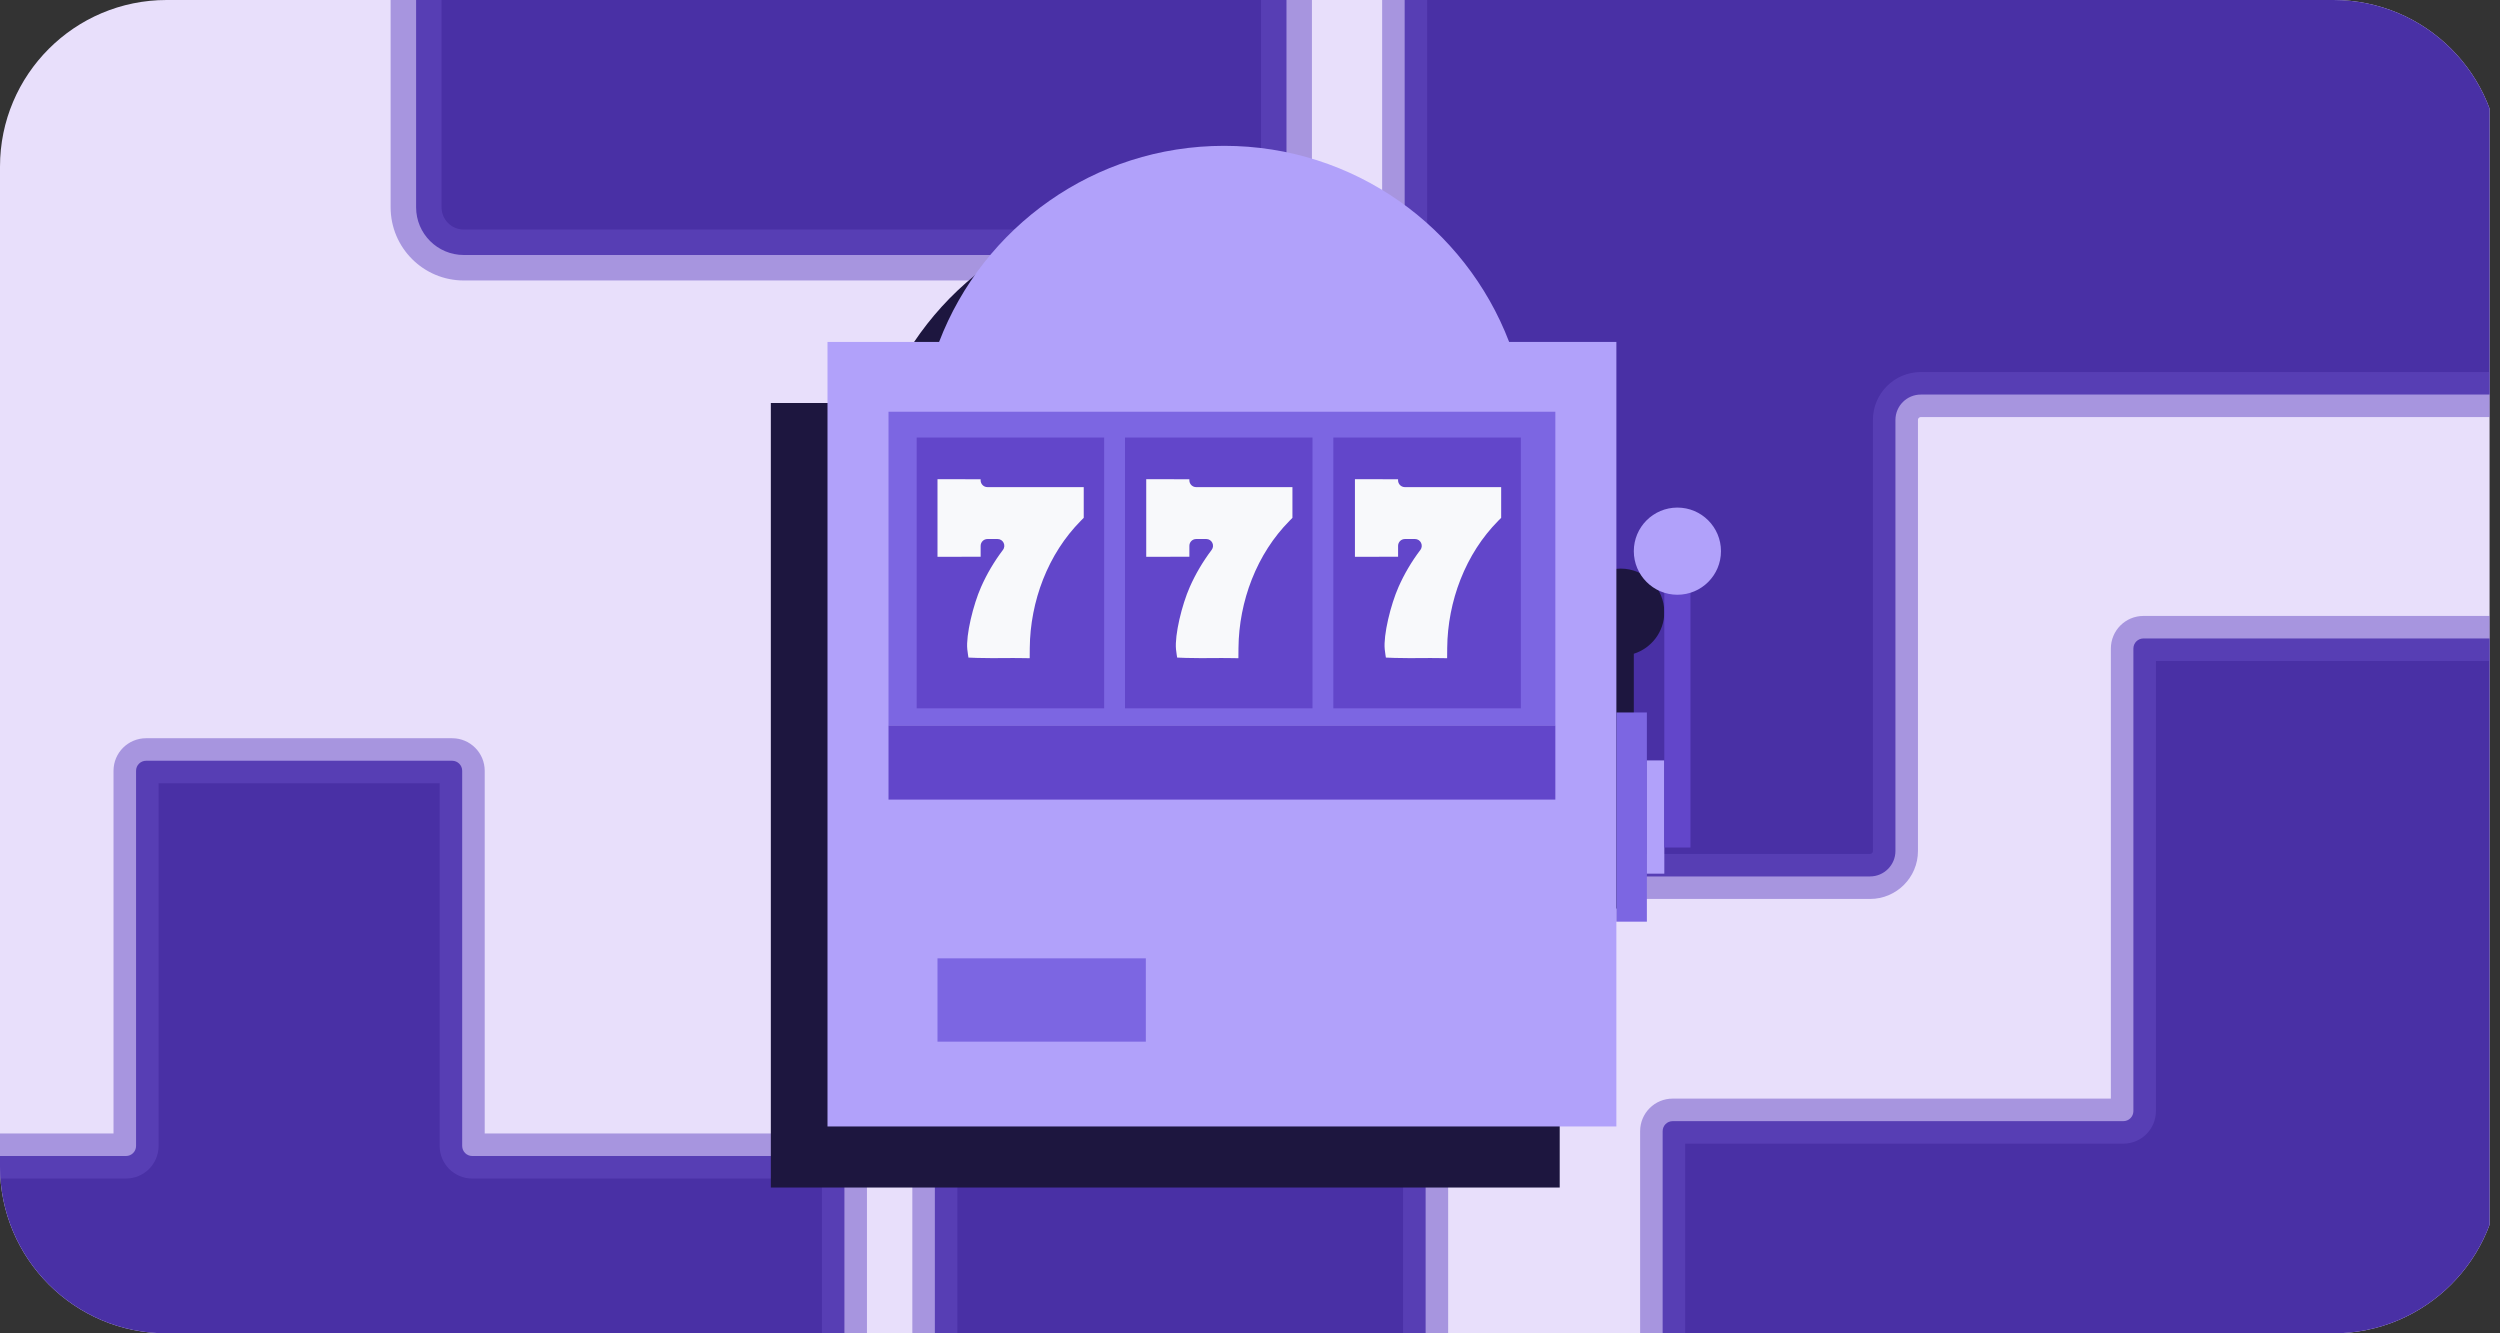 <svg width="120" height="64" viewBox="0 0 120 64" fill="none" xmlns="http://www.w3.org/2000/svg">
<rect x="0" y="0" width="120" height="64" fill="#333333" stroke="none"/>
<g clip-path="url(#clip0_4517_4639)">
<g clip-path="url(#clip1_4517_4639)">
<path d="M-1.428 -4.447H128.161V68.448H-1.428V-4.447Z" fill="#E8DFFB"/>
<g style="mix-blend-mode:screen">
<path d="M59.462 12.24C60.726 12.24 61.751 11.215 61.751 9.951V-28.443C61.751 -29.708 60.726 -30.732 59.462 -30.732H44.758C43.494 -30.732 42.469 -29.708 42.469 -28.443V-9.882C42.469 -8.618 41.444 -7.593 40.18 -7.593H22.262C20.997 -7.593 19.973 -6.568 19.973 -5.304V9.951C19.973 11.215 20.997 12.24 22.262 12.24L59.462 12.24Z" fill="#4930A5"/>
<path d="M61.751 9.951H60.529V-28.443H61.751H62.973V9.951H61.751ZM59.462 -30.732V-29.51H44.758V-30.732V-31.955H59.462V-30.732ZM42.469 -28.443H43.691V-9.882H42.469H41.246V-28.443H42.469ZM40.18 -7.593V-6.371H22.262V-7.593V-8.815H40.18V-7.593ZM19.973 -5.304H21.195V9.951H19.973H18.75V-5.304H19.973ZM22.262 12.24V11.018L59.462 11.018V12.24V13.463L22.262 13.463V12.24ZM19.973 9.951H21.195C21.195 10.54 21.672 11.018 22.262 11.018V12.24V13.463C20.323 13.463 18.75 11.89 18.75 9.951H19.973ZM22.262 -7.593V-6.371C21.672 -6.371 21.195 -5.893 21.195 -5.304H19.973H18.75C18.75 -7.243 20.323 -8.815 22.262 -8.815V-7.593ZM42.469 -9.882H43.691C43.691 -7.943 42.119 -6.371 40.18 -6.371V-7.593V-8.815C40.769 -8.815 41.246 -9.293 41.246 -9.882H42.469ZM44.758 -30.732V-29.51C44.169 -29.51 43.691 -29.033 43.691 -28.443H42.469H41.246C41.246 -30.383 42.819 -31.955 44.758 -31.955V-30.732ZM61.751 -28.443H60.529C60.529 -29.033 60.051 -29.51 59.462 -29.51V-30.732V-31.955C61.401 -31.955 62.973 -30.383 62.973 -28.443H61.751ZM61.751 9.951H62.973C62.973 11.89 61.401 13.463 59.462 13.463V12.24V11.018C60.051 11.018 60.529 10.54 60.529 9.951H61.751Z" fill="#664CC5" fill-opacity="0.5"/>
</g>
<g style="mix-blend-mode:screen">
<path d="M121.521 53.332C121.521 53.599 121.737 53.815 122.004 53.815H143.447C143.714 53.815 143.93 54.03 143.93 54.297V73.018C143.93 73.284 143.714 73.5 143.447 73.5H122.004C121.737 73.5 121.521 73.716 121.521 73.982V96.188C121.521 96.454 121.306 96.67 121.039 96.67H102.886C102.619 96.67 102.403 96.454 102.403 96.188V73.982C102.403 73.716 102.187 73.5 101.921 73.5H80.289C80.023 73.5 79.807 73.284 79.807 73.018V54.297C79.807 54.03 80.023 53.815 80.289 53.815H101.921C102.187 53.815 102.403 53.599 102.403 53.332V31.129C102.403 30.862 102.619 30.646 102.886 30.646L121.039 30.646C121.306 30.646 121.521 30.862 121.521 31.129V53.332Z" fill="#4930A5"/>
<path d="M122.004 53.815V54.895H143.447V53.815V52.733H122.004V53.815ZM143.93 54.297H142.849V73.018H143.93H145.011V54.297H143.93ZM143.447 73.5V72.419H122.004V73.5V74.581H143.447V73.5ZM121.521 73.982H120.44V96.188H121.521H122.603V73.982H121.521ZM121.039 96.67V95.589H102.886V96.67V97.751H121.039V96.67ZM102.403 96.188H103.484V73.982H102.403H101.322V96.188H102.403ZM101.921 73.5V72.419H80.289V73.5V74.581H101.921V73.5ZM79.807 73.018H80.888V54.297H79.807H78.726V73.018H79.807ZM80.289 53.815V54.895H101.921V53.815V52.733H80.289V53.815ZM102.403 53.332H103.484V31.129H102.403H101.322V53.332H102.403ZM102.886 30.646V31.728L121.039 31.728V30.646V29.565L102.886 29.565V30.646ZM121.521 31.129H120.44V53.332H121.521H122.603V31.129H121.521ZM121.039 30.646V31.728C120.708 31.728 120.44 31.459 120.44 31.129H121.521H122.603C122.603 30.265 121.903 29.565 121.039 29.565V30.646ZM102.403 31.129H103.484C103.484 31.459 103.216 31.728 102.886 31.728V30.646V29.565C102.022 29.565 101.322 30.265 101.322 31.129H102.403ZM101.921 53.815V54.895C102.784 54.895 103.484 54.196 103.484 53.332H102.403H101.322C101.322 53.002 101.59 52.733 101.921 52.733V53.815ZM79.807 54.297H80.888C80.888 54.627 80.62 54.895 80.289 54.895V53.815V52.733C79.425 52.733 78.726 53.433 78.726 54.297H79.807ZM80.289 73.5V72.419C80.62 72.419 80.888 72.687 80.888 73.018H79.807H78.726C78.726 73.881 79.425 74.581 80.289 74.581V73.5ZM102.403 73.982H103.484C103.484 73.119 102.784 72.419 101.921 72.419V73.5V74.581C101.59 74.581 101.322 74.313 101.322 73.982H102.403ZM102.886 96.67V95.589C103.216 95.589 103.484 95.857 103.484 96.188H102.403H101.322C101.322 97.051 102.022 97.751 102.886 97.751V96.67ZM121.521 96.188H120.44C120.44 95.857 120.708 95.589 121.039 95.589V96.67V97.751C121.903 97.751 122.603 97.051 122.603 96.188H121.521ZM122.004 73.5V72.419C121.14 72.419 120.44 73.119 120.44 73.982H121.521H122.603C122.603 74.313 122.334 74.581 122.004 74.581V73.5ZM143.93 73.018H142.849C142.849 72.687 143.117 72.419 143.447 72.419V73.5V74.581C144.311 74.581 145.011 73.881 145.011 73.018H143.93ZM143.447 53.815V54.895C143.117 54.895 142.849 54.627 142.849 54.297H143.93H145.011C145.011 53.433 144.311 52.733 143.447 52.733V53.815ZM122.004 53.815V52.733C122.334 52.733 122.603 53.002 122.603 53.332H121.521H120.44C120.44 54.196 121.14 54.895 122.004 54.895V53.815Z" fill="#664CC5" fill-opacity="0.5"/>
</g>
<g style="mix-blend-mode:screen">
<path d="M22.185 55.005C22.185 55.272 22.401 55.488 22.667 55.488H40.05C40.316 55.488 40.532 55.704 40.532 55.97V71.124C40.532 71.39 40.316 71.606 40.05 71.606H22.667C22.401 71.606 22.185 71.822 22.185 72.088V90.095C22.185 90.362 21.969 90.578 21.703 90.578H7.013C6.746 90.578 6.531 90.362 6.531 90.095V72.088C6.531 71.822 6.315 71.606 6.048 71.606H-11.49C-11.757 71.606 -11.972 71.39 -11.972 71.124V55.97C-11.972 55.704 -11.757 55.488 -11.49 55.488H6.048C6.315 55.488 6.531 55.272 6.531 55.005V36.998C6.531 36.732 6.746 36.516 7.013 36.516H21.703C21.969 36.516 22.185 36.732 22.185 36.998V55.005Z" fill="#4930A5"/>
<path d="M22.667 55.488V56.569H40.05V55.488V54.407H22.667V55.488ZM40.532 55.97H39.451V71.124H40.532H41.614V55.97H40.532ZM40.05 71.606V70.525H22.667V71.606V72.687H40.05V71.606ZM22.185 72.088H21.104V90.095H22.185H23.266V72.088H22.185ZM21.703 90.578V89.497H7.013V90.578V91.659H21.703V90.578ZM6.531 90.095H7.612V72.088H6.531H5.449V90.095H6.531ZM6.048 71.606V70.525H-11.49V71.606V72.687H6.048V71.606ZM-11.972 71.124H-10.891V55.97H-11.972H-13.053V71.124H-11.972ZM-11.49 55.488V56.569H6.048V55.488V54.407H-11.49V55.488ZM6.531 55.005H7.612V36.998H6.531H5.449V55.005H6.531ZM7.013 36.516V37.597H21.703V36.516V35.435H7.013V36.516ZM22.185 36.998H21.104V55.005H22.185H23.266V36.998H22.185ZM21.703 36.516V37.597C21.372 37.597 21.104 37.329 21.104 36.998H22.185H23.266C23.266 36.135 22.566 35.435 21.703 35.435V36.516ZM6.531 36.998H7.612C7.612 37.329 7.344 37.597 7.013 37.597V36.516V35.435C6.149 35.435 5.449 36.135 5.449 36.998H6.531ZM6.048 55.488V56.569C6.912 56.569 7.612 55.869 7.612 55.005H6.531H5.449C5.449 54.675 5.718 54.407 6.048 54.407V55.488ZM-11.972 55.97H-10.891C-10.891 56.301 -11.159 56.569 -11.49 56.569V55.488V54.407C-12.354 54.407 -13.053 55.107 -13.053 55.97H-11.972ZM-11.49 71.606V70.525C-11.159 70.525 -10.891 70.793 -10.891 71.124H-11.972H-13.053C-13.053 71.987 -12.354 72.687 -11.49 72.687V71.606ZM6.531 72.088H7.612C7.612 71.225 6.912 70.525 6.048 70.525V71.606V72.687C5.718 72.687 5.449 72.419 5.449 72.088H6.531ZM7.013 90.578V89.497C7.344 89.497 7.612 89.765 7.612 90.095H6.531H5.449C5.449 90.959 6.149 91.659 7.013 91.659V90.578ZM22.185 90.095H21.104C21.104 89.765 21.372 89.497 21.703 89.497V90.578V91.659C22.566 91.659 23.266 90.959 23.266 90.095H22.185ZM22.667 71.606V70.525C21.804 70.525 21.104 71.225 21.104 72.088H22.185H23.266C23.266 72.419 22.998 72.687 22.667 72.687V71.606ZM40.532 71.124H39.451C39.451 70.793 39.719 70.525 40.05 70.525V71.606V72.687C40.914 72.687 41.614 71.987 41.614 71.124H40.532ZM40.05 55.488V56.569C39.719 56.569 39.451 56.301 39.451 55.97H40.532H41.614C41.614 55.107 40.914 54.407 40.05 54.407V55.488ZM22.667 55.488V54.407C22.998 54.407 23.266 54.675 23.266 55.005H22.185H21.104C21.104 55.869 21.804 56.569 22.667 56.569V55.488Z" fill="#664CC5" fill-opacity="0.5"/>
</g>
<g style="mix-blend-mode:screen">
<path d="M134.178 42.069C133.504 42.069 132.958 41.522 132.958 40.848V20.159C132.958 19.485 132.411 18.939 131.737 18.939H92.202C91.527 18.939 90.981 19.485 90.981 20.159V40.848C90.981 41.522 90.434 42.069 89.76 42.069H69.651C68.977 42.069 68.43 42.615 68.43 43.289V83.822C68.43 84.496 68.977 85.043 69.651 85.043H89.76C90.434 85.043 90.981 85.59 90.981 86.264V107.097C90.981 107.771 91.527 108.317 92.202 108.317H131.737C132.411 108.317 132.958 107.771 132.958 107.097V86.264C132.958 85.59 133.504 85.043 134.178 85.043H154.105C154.779 85.043 155.326 84.496 155.326 83.822V43.289C155.326 42.615 154.779 42.069 154.105 42.069H134.178ZM178.883 107.379C178.883 108.054 178.336 108.6 177.662 108.6L157.736 108.6C157.061 108.6 156.515 109.147 156.515 109.821V130.654C156.515 131.328 155.968 131.874 155.294 131.874H68.644C67.97 131.874 67.424 131.328 67.424 130.654V109.821C67.424 109.147 66.877 108.6 66.203 108.6H46.094C45.419 108.6 44.873 108.054 44.873 107.379V19.732C44.873 19.058 45.419 18.511 46.094 18.511H66.203C66.877 18.511 67.424 17.965 67.424 17.291V-3.398C67.424 -4.072 67.97 -4.619 68.644 -4.619L155.294 -4.619C155.968 -4.619 156.515 -4.072 156.515 -3.398V17.291C156.515 17.965 157.061 18.511 157.736 18.511H177.662C178.336 18.511 178.883 19.058 178.883 19.732V107.379Z" fill="#4930A5"/>
<path d="M134.178 42.069C133.504 42.069 132.958 41.522 132.958 40.848V20.159C132.958 19.485 132.411 18.939 131.737 18.939H92.202C91.527 18.939 90.981 19.485 90.981 20.159V40.848C90.981 41.522 90.434 42.069 89.76 42.069H69.651C68.977 42.069 68.43 42.615 68.43 43.289V83.822C68.43 84.496 68.977 85.043 69.651 85.043H89.76C90.434 85.043 90.981 85.59 90.981 86.264V107.097C90.981 107.771 91.527 108.317 92.202 108.317H131.737C132.411 108.317 132.958 107.771 132.958 107.097V86.264C132.958 85.59 133.504 85.043 134.178 85.043H154.105C154.779 85.043 155.326 84.496 155.326 83.822V43.289C155.326 42.615 154.779 42.069 154.105 42.069H134.178ZM178.883 107.379C178.883 108.054 178.336 108.6 177.662 108.6L157.736 108.6C157.061 108.6 156.515 109.147 156.515 109.821V130.654C156.515 131.328 155.968 131.874 155.294 131.874H68.644C67.97 131.874 67.424 131.328 67.424 130.654V109.821C67.424 109.147 66.877 108.6 66.203 108.6H46.094C45.419 108.6 44.873 108.054 44.873 107.379V19.732C44.873 19.058 45.419 18.511 46.094 18.511H66.203C66.877 18.511 67.424 17.965 67.424 17.291V-3.398C67.424 -4.072 67.97 -4.619 68.644 -4.619L155.294 -4.619C155.968 -4.619 156.515 -4.072 156.515 -3.398V17.291C156.515 17.965 157.061 18.511 157.736 18.511H177.662C178.336 18.511 178.883 19.058 178.883 19.732V107.379Z" stroke="#664CC5" stroke-opacity="0.5" stroke-width="2.162"/>
</g>
</g>
<path d="M56.038 9.929C62.283 9.929 67.614 13.838 69.72 19.343H74.866V37.125H76.331V39.427H77.168V31.381C76.319 31.114 75.703 30.322 75.703 29.385C75.703 28.229 76.64 27.293 77.795 27.293C78.95 27.293 79.887 28.229 79.887 29.385C79.887 30.321 79.271 31.113 78.423 31.38V43.61H77.168V44.866H76.331V47.167H74.866V57H37V19.343H42.356C44.462 13.838 49.793 9.929 56.038 9.929Z" fill="#1D163F"/>
<path d="M58.758 7C65.003 7 70.333 10.91 72.439 16.414H77.586V54.071H39.72V16.414H45.076C47.182 10.909 52.513 7 58.758 7Z" fill="#B1A1FA"/>
<rect x="42.649" y="19.762" width="32.008" height="15.063" fill="#7C66E2"/>
<rect x="44" y="21" width="9" height="13" fill="#6246CA"/>
<rect x="54" y="21" width="9" height="13" fill="#6246CA"/>
<rect x="64" y="21" width="9" height="13" fill="#6246CA"/>
<rect x="42.649" y="34.824" width="32.008" height="3.556" fill="#6246CA"/>
<rect x="77.586" y="34.197" width="1.464" height="10.042" fill="#7C66E2"/>
<rect x="79.05" y="36.498" width="0.837" height="5.439" fill="#B1A1FA"/>
<rect x="81.142" y="40.682" width="1.255" height="14.226" transform="rotate(-180 81.142 40.682)" fill="#6246CA"/>
<rect x="45" y="46" width="10" height="4" fill="#7C66E2"/>
<path d="M47.07 23.005V23.056C47.071 23.236 47.217 23.382 47.398 23.382H52.019V24.856L51.879 24.997C51.102 25.784 50.493 26.732 50.067 27.812C49.659 28.85 49.438 29.988 49.429 31.105L49.425 31.594L48.922 31.587C48.825 31.586 48.722 31.585 48.607 31.585C48.443 31.585 48.274 31.587 48.11 31.588C47.945 31.589 47.774 31.59 47.606 31.59C47.331 31.59 47.108 31.587 46.906 31.58L46.485 31.564C46.485 31.563 46.485 31.561 46.484 31.559C46.483 31.552 46.481 31.541 46.48 31.528C46.475 31.503 46.47 31.467 46.464 31.426C46.452 31.343 46.437 31.244 46.43 31.167C46.396 30.827 46.464 30.297 46.593 29.733C46.721 29.173 46.904 28.599 47.091 28.177C47.367 27.552 47.718 26.955 48.141 26.396C48.303 26.181 48.151 25.872 47.88 25.872L47.398 25.873C47.218 25.873 47.072 26.019 47.071 26.199V26.723L45 26.727V23L47.07 23.005ZM49.688 29.907C49.642 30.229 49.616 30.553 49.605 30.876C49.616 30.553 49.642 30.229 49.688 29.907ZM49.73 29.655C49.739 29.598 49.748 29.541 49.759 29.484C49.748 29.541 49.739 29.598 49.73 29.655ZM49.806 29.269C49.819 29.209 49.83 29.149 49.844 29.09C49.83 29.149 49.819 29.209 49.806 29.269ZM49.905 28.852C49.919 28.798 49.932 28.744 49.947 28.691C49.932 28.744 49.919 28.798 49.905 28.852ZM50.011 28.483C50.028 28.427 50.046 28.371 50.065 28.315C50.046 28.371 50.028 28.427 50.011 28.483ZM50.224 27.875C50.2 27.936 50.178 27.998 50.155 28.06C50.166 28.03 50.176 28 50.188 27.971L50.224 27.875ZM47.239 26.199H47.24H47.239ZM47.398 23.213L47.381 23.212C47.371 23.211 47.363 23.206 47.353 23.203C47.368 23.207 47.382 23.213 47.398 23.213ZM47.331 23.196C47.321 23.192 47.313 23.186 47.305 23.18C47.313 23.186 47.321 23.192 47.331 23.196Z" fill="#F8F9FB"/>
<path d="M57.089 23.005V23.056C57.09 23.236 57.236 23.382 57.416 23.382H62.037V24.856L61.898 24.997C61.121 25.784 60.512 26.732 60.086 27.812C59.677 28.85 59.456 29.988 59.447 31.105L59.443 31.594L58.941 31.587C58.845 31.586 58.741 31.585 58.626 31.585C58.462 31.585 58.292 31.587 58.129 31.588C57.963 31.589 57.792 31.59 57.625 31.59C57.349 31.59 57.127 31.587 56.925 31.58L56.504 31.564C56.504 31.563 56.503 31.561 56.503 31.559C56.502 31.552 56.5 31.541 56.498 31.528C56.494 31.503 56.489 31.467 56.482 31.426C56.47 31.343 56.456 31.244 56.448 31.167C56.415 30.827 56.483 30.297 56.611 29.733C56.739 29.173 56.923 28.599 57.109 28.177C57.385 27.552 57.737 26.955 58.159 26.396C58.322 26.181 58.169 25.872 57.898 25.872L57.417 25.873C57.236 25.873 57.09 26.019 57.09 26.199V26.723L55.019 26.727V23L57.089 23.005ZM59.685 30.082C59.694 30.016 59.701 29.95 59.711 29.884C59.701 29.95 59.694 30.016 59.685 30.082ZM59.742 29.695C59.754 29.625 59.765 29.554 59.778 29.483C59.765 29.554 59.754 29.625 59.742 29.695ZM59.824 29.269C59.837 29.209 59.848 29.149 59.862 29.09C59.848 29.149 59.837 29.209 59.824 29.269ZM59.924 28.852C59.938 28.798 59.951 28.744 59.966 28.691C59.951 28.744 59.938 28.798 59.924 28.852ZM60.029 28.483C60.047 28.427 60.064 28.371 60.083 28.315C60.064 28.371 60.047 28.427 60.029 28.483ZM60.243 27.875C60.214 27.948 60.188 28.023 60.161 28.097C60.176 28.055 60.19 28.012 60.206 27.971L60.243 27.875ZM57.416 23.213L57.399 23.212C57.39 23.211 57.381 23.206 57.372 23.203C57.386 23.207 57.4 23.213 57.416 23.213ZM57.35 23.196C57.34 23.192 57.332 23.186 57.323 23.18C57.332 23.186 57.34 23.192 57.35 23.196ZM59.623 30.876C59.625 30.816 59.625 30.755 59.628 30.694C59.625 30.755 59.625 30.816 59.623 30.876Z" fill="#F8F9FB"/>
<path d="M67.107 23.005V23.056C67.108 23.236 67.254 23.382 67.435 23.382H72.056V24.856L71.916 24.997C71.139 25.784 70.53 26.732 70.105 27.812C69.696 28.85 69.475 29.988 69.466 31.105L69.462 31.594L68.959 31.587C68.862 31.586 68.76 31.585 68.644 31.585C68.48 31.585 68.311 31.587 68.147 31.588C67.982 31.589 67.811 31.59 67.644 31.59C67.368 31.59 67.145 31.587 66.943 31.58L66.522 31.564C66.522 31.563 66.522 31.561 66.522 31.559C66.52 31.552 66.519 31.541 66.517 31.528C66.513 31.503 66.507 31.467 66.501 31.426C66.489 31.343 66.474 31.244 66.467 31.167C66.433 30.827 66.501 30.297 66.63 29.733C66.758 29.173 66.942 28.599 67.128 28.177C67.404 27.552 67.755 26.955 68.178 26.396C68.34 26.181 68.188 25.872 67.917 25.872L67.436 25.873C67.255 25.873 67.109 26.019 67.108 26.199V26.723L65.037 26.727V23L67.107 23.005ZM69.726 29.907C69.68 30.229 69.653 30.553 69.642 30.876C69.653 30.553 69.68 30.229 69.726 29.907ZM69.767 29.655C69.776 29.598 69.785 29.541 69.796 29.484C69.785 29.541 69.776 29.598 69.767 29.655ZM69.843 29.269C69.856 29.209 69.867 29.149 69.881 29.09C69.867 29.149 69.856 29.209 69.843 29.269ZM69.942 28.852C69.957 28.798 69.969 28.744 69.984 28.691C69.969 28.744 69.957 28.798 69.942 28.852ZM70.048 28.483C70.065 28.427 70.083 28.371 70.102 28.315C70.083 28.371 70.065 28.427 70.048 28.483ZM70.261 27.875C70.237 27.936 70.215 27.998 70.192 28.06C70.203 28.03 70.213 28 70.225 27.971L70.261 27.875ZM67.435 23.213L67.418 23.212C67.408 23.211 67.4 23.206 67.391 23.203C67.405 23.207 67.419 23.213 67.435 23.213ZM67.368 23.196C67.359 23.192 67.35 23.186 67.342 23.18C67.35 23.186 67.359 23.192 67.368 23.196Z" fill="#F8F9FB"/>
<circle cx="80.515" cy="26.456" r="2.092" transform="rotate(-180 80.515 26.456)" fill="#B1A1FA"/>
</g>
<defs>
<clipPath id="clip0_4517_4639">
<path d="M0 8C0 3.582 3.582 0 8 0H112C116.418 0 120 3.582 120 8V56C120 60.418 116.418 64 112 64H8C3.582 64 0 60.418 0 56V8Z" fill="white"/>
</clipPath>
<clipPath id="clip1_4517_4639">
<rect width="120" height="67.46" fill="white" transform="translate(-0.5 -1.729)"/>
</clipPath>
</defs>
</svg>
